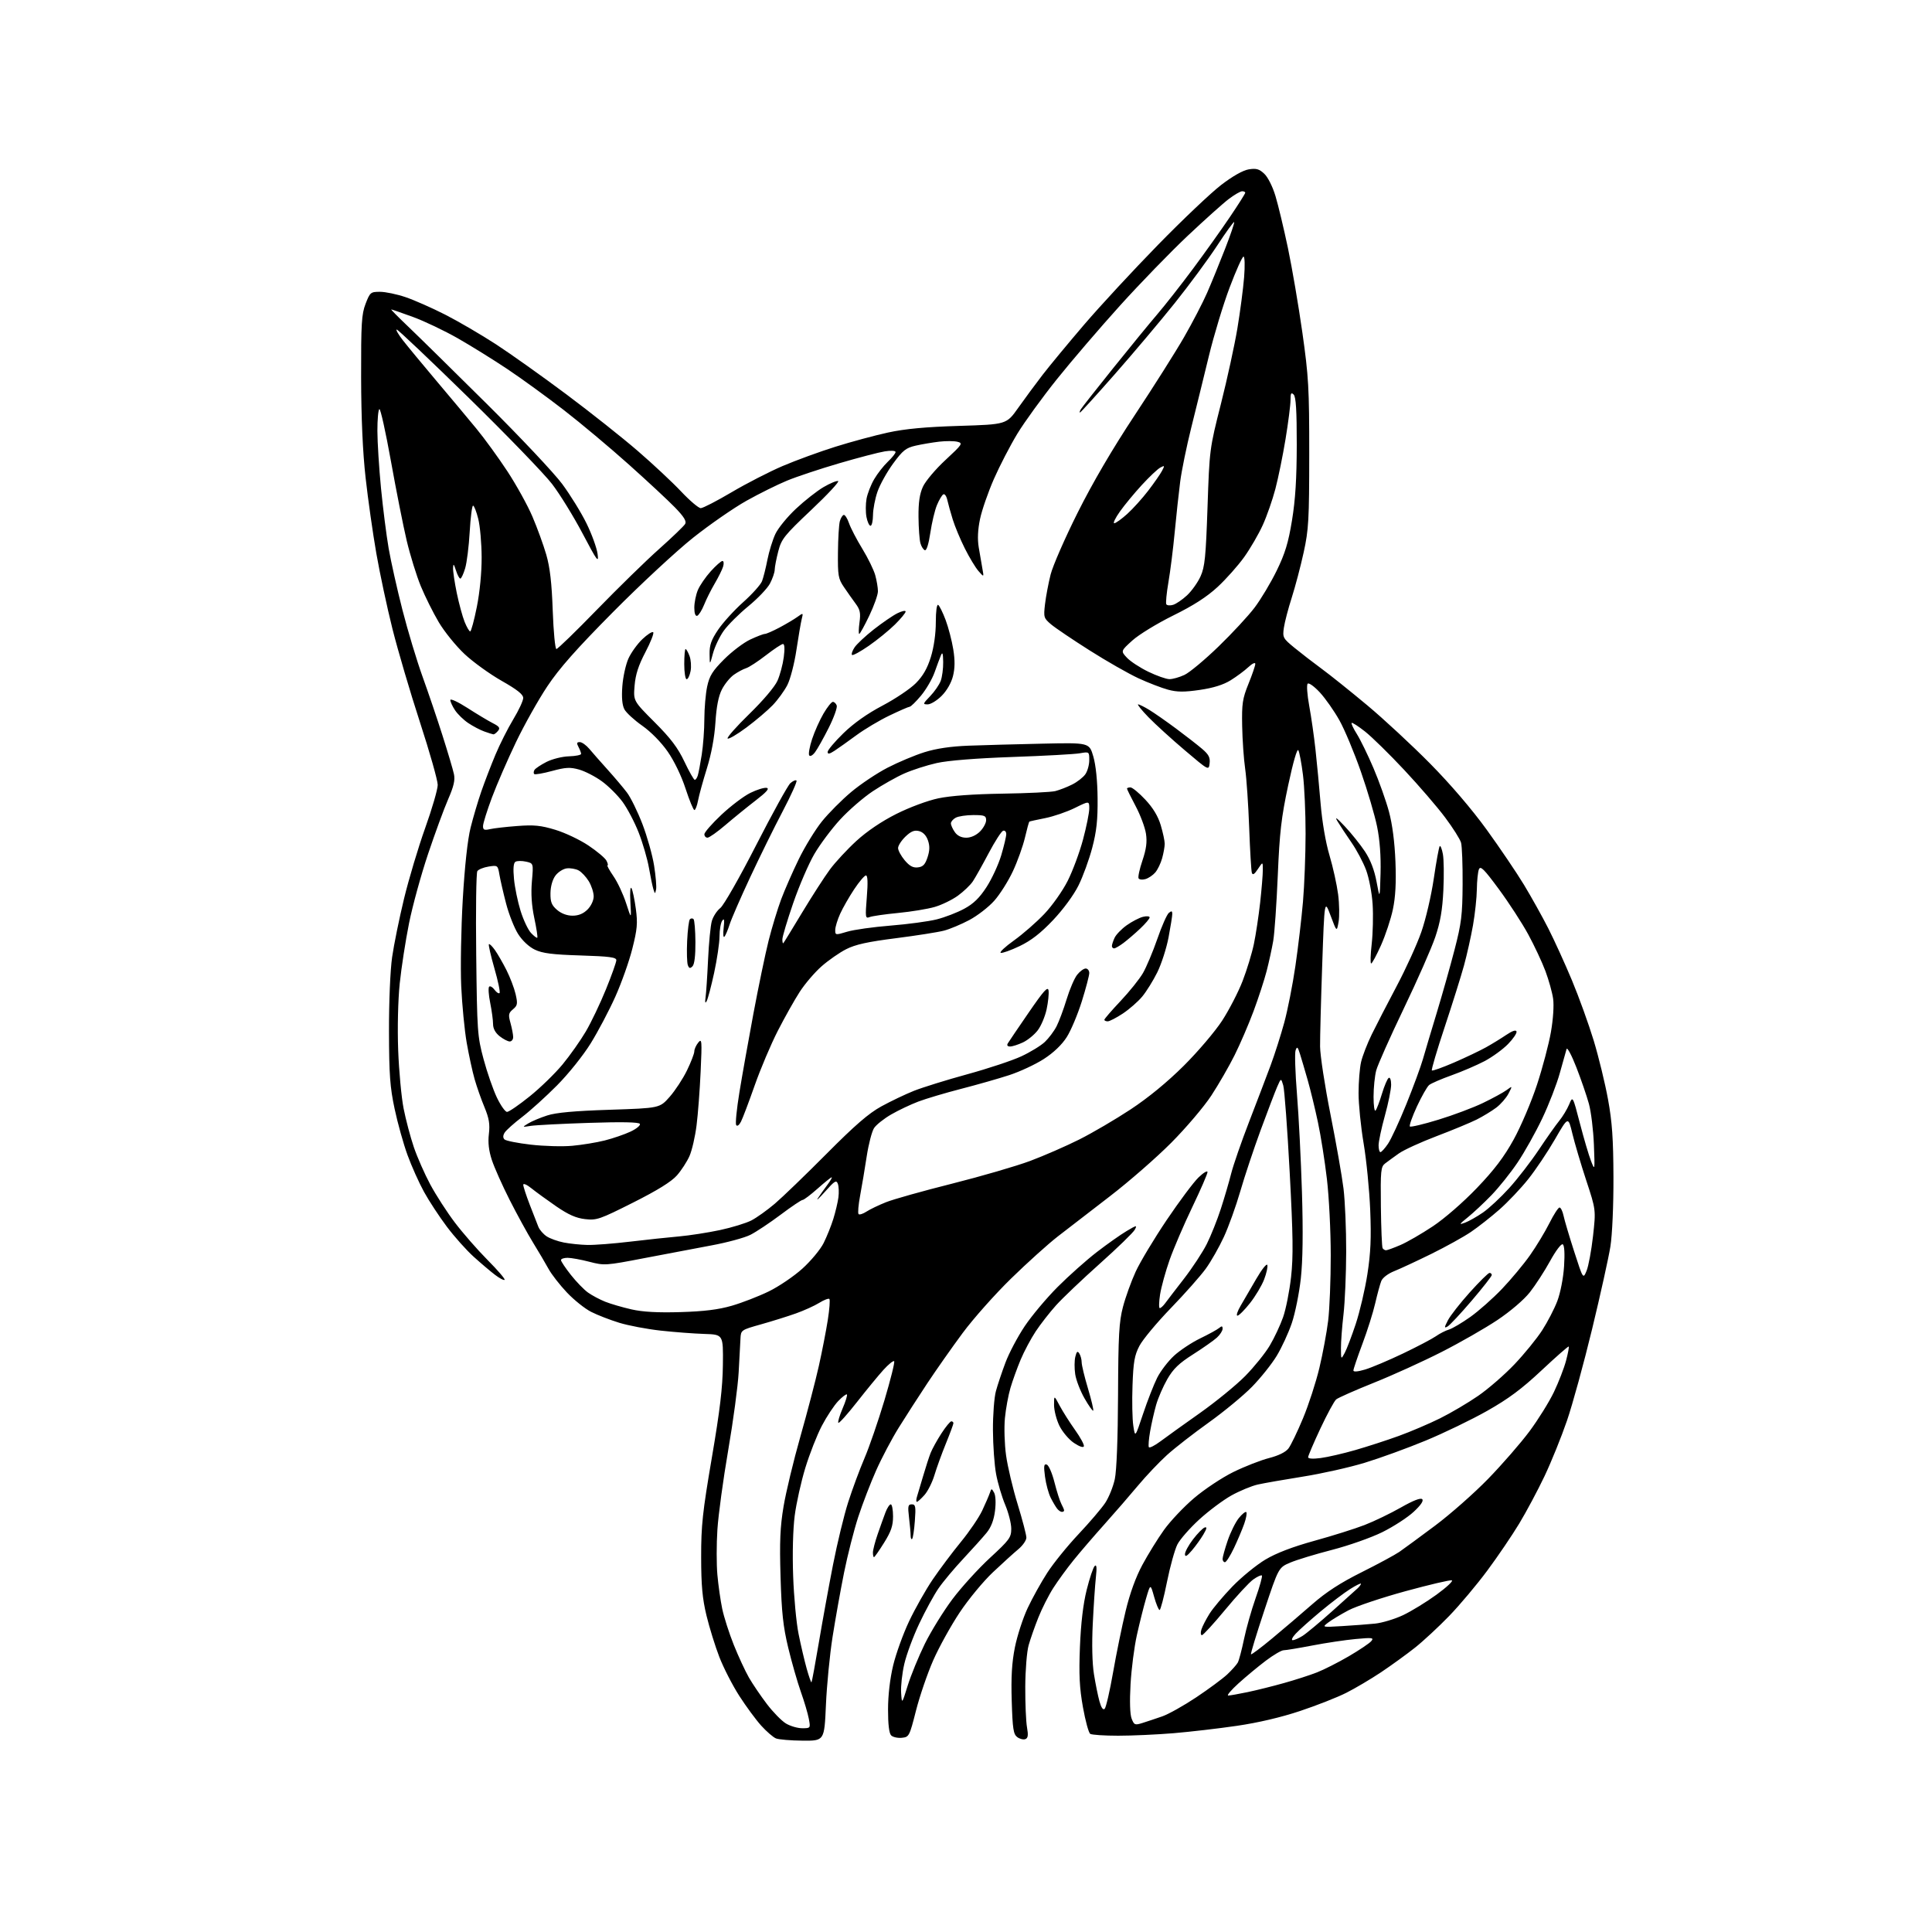 <?xml version="1.0" encoding="UTF-8" standalone="no"?>
<svg 
  version="1.1" 
  xmlns="http://www.w3.org/2000/svg" 
  xmlns:xlink="http://www.w3.org/1999/xlink" 
  xmlns:svg="http://www.w3.org/2000/svg"
  xmlns:rdf="http://www.w3.org/1999/02/22-rdf-syntax-ns#"
  xmlns:cc="http://creativecommons.org/ns#"
  xmlns:dc="http://purl.org/dc/elements/1.1/"
  viewBox="0 0 768 768"
  width="768"
  height="768"
>
<style>svg {background-color: white; }</style>"
<path stroke="none" fill="black" fill-rule="evenodd" d="M319.10,691.94C314.37,691.90 309.59,691.50 308.47,691.05C307.35,690.60 304.71,688.31 302.59,685.97C300.48,683.63 296.55,678.29 293.86,674.11C291.17,669.92 287.62,662.99 285.96,658.71C284.30,654.42 282.00,647.00 280.84,642.21C279.21,635.45 278.73,630.26 278.72,619.00C278.70,606.45 279.27,601.14 282.96,579.50C286.19,560.61 287.26,551.57 287.36,542.50C287.50,530.50 287.50,530.50 280.00,530.26C275.88,530.13 268.06,529.54 262.62,528.94C257.19,528.34 249.77,526.94 246.12,525.81C242.48,524.69 237.47,522.75 235.00,521.49C232.52,520.24 228.18,516.77 225.36,513.79C222.53,510.80 219.25,506.59 218.07,504.43C216.89,502.27 214.12,497.57 211.92,494.00C209.72,490.43 205.53,482.77 202.60,477.00C199.68,471.23 196.49,464.08 195.52,461.12C194.30,457.40 193.93,454.20 194.34,450.76C194.80,446.86 194.42,444.56 192.59,440.14C191.29,437.04 189.53,432.02 188.67,429.00C187.80,425.98 186.39,419.45 185.52,414.50C184.66,409.55 183.68,399.43 183.34,392.00C183.01,384.57 183.29,369.05 183.96,357.50C184.74,344.22 185.88,333.74 187.07,329.00C188.10,324.88 190.03,318.35 191.37,314.50C192.71,310.65 195.22,304.12 196.95,300.00C198.67,295.88 201.86,289.55 204.04,285.94C206.22,282.33 208.00,278.51 207.99,277.44C207.99,276.05 205.55,274.12 199.41,270.64C194.69,267.96 188.05,263.17 184.66,259.99C181.27,256.81 176.67,251.13 174.43,247.36C172.19,243.59 168.97,237.12 167.27,233.00C165.58,228.88 163.07,220.78 161.69,215.00C160.32,209.22 157.49,194.97 155.40,183.31C153.31,171.66 151.24,162.35 150.80,162.62C150.36,162.89 150.01,166.80 150.02,171.31C150.03,175.81 150.68,186.03 151.45,194.02C152.23,202.01 153.60,212.81 154.50,218.02C155.41,223.23 157.87,234.25 159.99,242.50C162.10,250.75 165.70,262.68 167.98,269.00C170.26,275.32 173.85,285.90 175.94,292.50C178.04,299.10 180.07,305.93 180.44,307.68C180.96,310.09 180.40,312.54 178.16,317.68C176.52,321.43 172.92,331.25 170.15,339.50C167.38,347.75 163.98,360.12 162.60,367.00C161.22,373.88 159.55,384.64 158.90,390.92C158.21,397.60 157.96,408.60 158.28,417.42C158.59,425.71 159.56,436.15 160.43,440.61C161.31,445.07 163.14,451.99 164.50,456.00C165.86,460.00 168.81,466.70 171.06,470.89C173.31,475.07 177.70,481.88 180.83,486.00C183.95,490.12 189.79,496.81 193.81,500.86C197.83,504.90 200.88,508.45 200.59,508.75C200.29,509.04 198.58,508.15 196.78,506.77C194.97,505.40 191.16,502.16 188.31,499.59C185.45,497.02 180.65,491.64 177.64,487.64C174.63,483.64 170.54,477.41 168.56,473.80C166.57,470.19 163.62,463.61 162.00,459.17C160.38,454.73 158.07,446.47 156.87,440.80C155.03,432.18 154.67,427.16 154.63,410.00C154.60,398.28 155.13,385.65 155.87,380.50C156.58,375.55 158.71,365.08 160.61,357.24C162.51,349.40 166.30,336.74 169.03,329.11C171.76,321.48 174.00,313.78 174.00,312.00C174.00,310.22 170.83,299.03 166.95,287.13C163.07,275.23 158.15,258.52 156.01,250.00C153.87,241.47 150.99,227.97 149.60,220.00C148.21,212.03 146.29,198.53 145.34,190.00C144.19,179.70 143.59,166.29 143.55,150.00C143.51,128.56 143.73,124.91 145.33,120.75C147.09,116.20 147.33,116.00 151.08,116.00C153.23,116.00 157.81,116.96 161.25,118.13C164.69,119.30 171.78,122.43 177.00,125.09C182.22,127.75 191.30,133.06 197.17,136.87C203.03,140.69 215.63,149.65 225.17,156.78C234.70,163.90 247.45,174.01 253.50,179.24C259.55,184.46 267.31,191.72 270.75,195.37C274.19,199.02 277.70,202.00 278.56,202.00C279.42,202.00 284.93,199.15 290.81,195.68C296.69,192.20 305.83,187.51 311.11,185.25C316.40,182.99 325.85,179.54 332.11,177.58C338.38,175.61 347.77,173.08 353.00,171.94C359.78,170.47 367.89,169.71 381.30,169.30C400.10,168.72 400.10,168.72 404.77,162.11C407.35,158.47 411.70,152.57 414.45,149.00C417.20,145.43 424.64,136.44 430.97,129.04C437.31,121.64 450.52,107.37 460.32,97.34C470.12,87.31 481.43,76.58 485.45,73.51C490.01,70.01 494.12,67.69 496.41,67.32C499.38,66.84 500.55,67.17 502.57,69.07C504.00,70.41 505.91,74.20 507.03,77.96C508.12,81.56 510.34,90.86 511.98,98.63C513.61,106.41 516.19,121.48 517.70,132.13C520.19,149.70 520.45,154.20 520.44,180.50C520.43,206.59 520.21,210.51 518.24,219.53C517.04,225.04 514.90,233.14 513.50,237.53C512.09,241.91 510.68,247.32 510.36,249.54C509.81,253.41 509.99,253.75 514.56,257.50C517.19,259.65 522.07,263.42 525.42,265.88C528.76,268.33 536.90,274.85 543.50,280.36C550.10,285.87 561.35,296.31 568.50,303.55C576.57,311.72 585.10,321.69 591.00,329.84C596.23,337.06 602.89,346.91 605.81,351.73C608.73,356.56 613.08,364.35 615.47,369.05C617.86,373.75 622.10,383.05 624.88,389.71C627.66,396.37 631.55,407.15 633.53,413.66C635.50,420.17 638.06,430.68 639.21,437.00C640.86,446.01 641.32,452.72 641.37,468.00C641.41,479.23 640.89,490.89 640.16,495.50C639.46,499.90 636.20,514.63 632.91,528.23C629.62,541.84 625.12,558.26 622.90,564.73C620.68,571.21 616.66,581.13 613.97,586.80C611.28,592.46 606.75,600.94 603.91,605.65C601.07,610.35 595.36,618.77 591.21,624.35C587.07,629.93 580.27,638.03 576.09,642.35C571.92,646.66 565.80,652.34 562.50,654.96C559.20,657.58 553.12,661.98 549.00,664.74C544.88,667.49 538.63,671.18 535.13,672.94C531.63,674.71 523.42,677.94 516.88,680.12C509.33,682.65 500.14,684.81 491.70,686.04C484.40,687.11 473.04,688.43 466.46,688.98C459.88,689.52 450.00,689.97 444.50,689.97C439.00,689.97 434.00,689.64 433.38,689.23C432.76,688.83 431.46,684.07 430.49,678.66C429.11,670.96 428.85,665.73 429.29,654.66C429.67,645.28 430.57,637.63 431.97,632.01C433.13,627.34 434.57,623.06 435.16,622.51C435.92,621.79 436.06,623.10 435.63,627.00C435.30,630.02 434.74,638.35 434.39,645.50C433.99,653.51 434.17,661.19 434.86,665.50C435.48,669.35 436.47,674.24 437.07,676.37C437.77,678.87 438.50,679.90 439.13,679.27C439.66,678.74 441.17,672.21 442.47,664.77C443.77,657.33 446.02,646.36 447.46,640.40C449.15,633.37 451.50,626.89 454.13,622.02C456.36,617.89 460.20,611.67 462.67,608.22C465.13,604.76 470.52,599.05 474.64,595.54C478.78,592.01 485.80,587.35 490.32,585.13C494.82,582.93 501.19,580.44 504.47,579.60C508.25,578.63 511.07,577.24 512.18,575.79C513.14,574.53 515.75,569.13 517.97,563.79C520.20,558.45 523.12,549.45 524.47,543.79C525.82,538.13 527.39,529.69 527.96,525.03C528.53,520.37 529.00,508.67 528.99,499.03C528.99,489.39 528.30,475.70 527.46,468.61C526.63,461.52 525.03,451.39 523.90,446.11C522.78,440.82 520.96,433.35 519.87,429.50C518.77,425.65 517.39,420.94 516.79,419.04C515.86,416.08 515.60,415.86 515.01,417.54C514.63,418.62 514.88,426.48 515.57,435.00C516.27,443.52 517.15,461.07 517.55,474.00C518.03,489.83 517.88,500.98 517.10,508.18C516.46,514.05 514.84,522.06 513.51,525.97C512.18,529.89 509.47,535.75 507.50,538.99C505.53,542.24 501.13,547.75 497.71,551.25C494.29,554.75 486.55,561.14 480.50,565.47C474.45,569.79 466.97,575.61 463.88,578.41C460.79,581.21 455.63,586.65 452.41,590.50C449.20,594.35 443.15,601.33 438.97,606.00C434.78,610.67 429.27,617.09 426.71,620.26C424.15,623.42 420.54,628.38 418.69,631.27C416.84,634.16 414.17,639.45 412.75,643.02C411.33,646.58 409.60,651.52 408.90,654.00C408.19,656.48 407.59,663.90 407.56,670.50C407.53,677.10 407.84,684.37 408.25,686.64C408.81,689.79 408.65,690.92 407.59,691.33C406.82,691.62 405.38,691.27 404.39,690.54C402.85,689.41 402.52,687.31 402.18,676.23C401.88,666.75 402.22,660.97 403.43,654.87C404.35,650.27 406.63,643.24 408.50,639.25C410.37,635.27 413.89,628.93 416.33,625.16C418.77,621.39 424.36,614.49 428.76,609.82C433.16,605.15 437.93,599.56 439.36,597.39C440.79,595.23 442.50,590.99 443.15,587.98C443.88,584.58 444.37,571.85 444.44,554.50C444.54,530.77 444.84,525.43 446.40,519.50C447.41,515.65 449.68,509.35 451.45,505.50C453.22,501.65 458.76,492.43 463.76,485.00C468.77,477.57 474.46,469.95 476.43,468.05C478.39,466.16 480.00,465.20 480.00,465.92C480.00,466.65 477.27,472.92 473.94,479.87C470.61,486.81 466.56,496.24 464.94,500.82C463.33,505.40 461.62,511.59 461.15,514.57C460.69,517.56 460.63,520.00 461.03,520.00C461.43,520.00 462.37,519.15 463.13,518.12C463.88,517.08 467.25,512.69 470.62,508.35C473.98,504.01 478.08,497.77 479.73,494.48C481.37,491.19 483.89,484.90 485.31,480.50C486.74,476.10 488.59,469.77 489.43,466.43C490.28,463.09 493.47,453.86 496.54,445.93C499.61,437.99 503.45,427.90 505.09,423.50C506.72,419.10 509.16,411.45 510.51,406.50C511.86,401.55 513.86,391.43 514.94,384.00C516.03,376.57 517.38,365.10 517.95,358.50C518.52,351.90 518.98,339.74 518.99,331.47C519.00,323.21 518.53,312.66 517.95,308.04C517.37,303.41 516.54,299.00 516.11,298.24C515.64,297.40 514.05,302.91 512.07,312.17C509.34,324.99 508.66,330.85 507.94,348.00C507.46,359.27 506.65,370.98 506.13,374.00C505.61,377.02 504.43,382.43 503.51,386.00C502.58,389.57 500.24,396.77 498.29,402.00C496.34,407.23 492.95,415.10 490.75,419.50C488.56,423.90 484.40,431.10 481.52,435.50C478.64,439.90 471.47,448.35 465.58,454.27C459.69,460.19 448.71,469.77 441.18,475.55C433.66,481.33 424.35,488.51 420.50,491.50C416.65,494.49 408.30,502.01 401.94,508.22C395.58,514.42 386.90,524.18 382.66,529.91C378.42,535.63 372.10,544.63 368.60,549.91C365.11,555.18 360.01,563.10 357.27,567.50C354.53,571.90 350.49,579.55 348.29,584.50C346.08,589.45 342.88,597.77 341.17,603.00C339.46,608.23 336.92,618.20 335.52,625.17C334.12,632.14 332.07,643.62 330.96,650.67C329.85,657.73 328.66,669.91 328.32,677.75C327.69,692.00 327.69,692.00 319.10,691.94zM358.47,690.80C356.83,690.96 354.93,690.53 354.25,689.85C353.43,689.03 353.00,685.45 353.01,679.55C353.01,673.93 353.78,667.29 355.04,662.04C356.16,657.39 359.01,649.48 361.39,644.46C363.77,639.44 367.98,631.99 370.74,627.91C373.51,623.84 378.54,617.12 381.92,613.00C385.31,608.88 389.13,603.25 390.43,600.50C391.72,597.75 393.09,594.60 393.46,593.50C394.11,591.58 394.18,591.58 395.17,593.35C395.78,594.44 395.93,597.40 395.53,600.61C395.07,604.25 393.99,607.08 392.22,609.26C390.77,611.04 386.60,615.68 382.96,619.58C379.31,623.47 374.86,628.79 373.07,631.40C371.27,634.01 367.84,640.29 365.44,645.37C363.03,650.44 360.35,657.66 359.48,661.42C358.61,665.17 358.04,670.32 358.21,672.87C358.51,677.50 358.51,677.50 360.84,670.00C362.13,665.88 365.19,658.41 367.65,653.41C370.12,648.41 375.05,640.44 378.61,635.69C382.18,630.94 388.90,623.55 393.54,619.27C401.26,612.16 401.98,611.18 401.99,607.72C402.00,605.64 400.91,601.36 399.59,598.21C398.26,595.05 396.63,589.55 395.97,585.99C395.30,582.42 394.74,574.55 394.71,568.50C394.68,562.45 395.21,555.48 395.89,553.00C396.56,550.52 398.27,545.41 399.69,541.64C401.10,537.87 404.54,531.37 407.32,527.21C410.11,523.04 416.01,516.01 420.44,511.57C424.87,507.13 431.88,500.90 436.00,497.72C440.12,494.54 445.46,490.78 447.85,489.36C451.85,486.98 452.11,486.93 451.09,488.83C450.49,489.96 444.23,496.04 437.19,502.33C430.14,508.63 422.31,516.08 419.79,518.89C417.26,521.70 413.63,526.36 411.71,529.25C409.80,532.14 407.10,537.20 405.72,540.50C404.34,543.80 402.51,548.85 401.67,551.72C400.82,554.59 399.83,559.99 399.47,563.72C399.11,567.45 399.31,574.12 399.93,578.54C400.54,582.96 402.60,591.68 404.52,597.92C406.43,604.16 408.00,610.14 408.00,611.22C408.00,612.30 406.56,614.38 404.80,615.84C403.04,617.30 398.49,621.42 394.70,625.00C390.90,628.58 384.95,635.77 381.48,641.00C378.00,646.23 373.27,654.77 370.97,660.00C368.67,665.23 365.59,674.23 364.12,680.00C361.52,690.23 361.37,690.51 358.47,690.80zM318.86,687.00C322.20,687.00 322.22,686.98 321.52,683.25C321.14,681.19 319.71,676.35 318.34,672.50C316.98,668.65 314.72,660.77 313.33,655.00C311.31,646.58 310.70,640.99 310.28,626.82C309.86,612.83 310.11,606.99 311.48,598.82C312.43,593.14 315.44,580.62 318.18,571.00C320.92,561.38 324.21,548.77 325.50,543.00C326.79,537.23 328.39,529.00 329.06,524.72C329.73,520.45 330.02,516.68 329.69,516.36C329.37,516.04 327.55,516.73 325.65,517.91C323.76,519.08 319.57,520.98 316.35,522.12C313.13,523.27 306.91,525.21 302.51,526.45C294.61,528.67 294.52,528.73 294.35,532.10C294.25,533.97 293.92,540.00 293.63,545.50C293.33,551.00 291.46,564.95 289.47,576.50C287.48,588.05 285.55,602.23 285.18,608.00C284.80,613.77 284.80,621.88 285.17,626.00C285.54,630.12 286.40,636.20 287.09,639.50C287.78,642.80 289.85,649.26 291.69,653.86C293.53,658.45 296.24,664.30 297.71,666.86C299.18,669.41 302.38,674.13 304.82,677.34C307.26,680.56 310.67,684.04 312.38,685.09C314.10,686.14 317.01,686.99 318.86,687.00zM454.21,684.89C456.02,684.32 459.52,683.15 462.00,682.29C464.48,681.43 470.55,678.03 475.50,674.73C480.45,671.43 486.00,667.33 487.83,665.62C489.66,663.90 491.56,661.77 492.05,660.88C492.53,659.99 493.64,655.79 494.52,651.55C495.40,647.30 497.47,640.00 499.12,635.31C500.78,630.63 501.90,626.57 501.62,626.29C501.34,626.01 499.79,626.72 498.18,627.87C496.57,629.02 491.52,634.47 486.97,639.98C482.41,645.49 478.28,650.00 477.78,650.00C477.28,650.00 477.19,648.99 477.58,647.75C477.97,646.51 479.42,643.70 480.79,641.50C482.16,639.30 486.26,634.43 489.89,630.67C493.53,626.91 499.43,622.10 503.00,619.96C507.36,617.36 513.79,614.90 522.50,612.49C529.65,610.52 538.62,607.70 542.43,606.22C546.24,604.74 552.74,601.61 556.87,599.26C561.75,596.48 564.72,595.32 565.35,595.95C565.99,596.59 564.78,598.36 561.91,601.01C559.49,603.25 553.90,606.87 549.50,609.05C545.10,611.23 536.10,614.40 529.50,616.10C522.90,617.80 515.42,620.08 512.88,621.16C508.25,623.14 508.25,623.14 502.58,640.19C499.46,649.57 497.08,657.41 497.28,657.62C497.49,657.82 501.31,654.95 505.77,651.24C510.24,647.53 517.38,641.44 521.65,637.70C527.16,632.88 532.84,629.19 541.22,625.01C547.72,621.76 554.49,618.11 556.27,616.89C558.05,615.66 564.45,610.96 570.50,606.44C576.55,601.91 586.03,593.55 591.57,587.85C597.11,582.15 604.49,573.67 607.97,569.00C611.45,564.32 615.83,557.28 617.71,553.35C619.59,549.41 621.76,543.81 622.53,540.89C623.30,537.98 623.78,535.44 623.59,535.26C623.41,535.08 618.57,539.33 612.83,544.71C604.93,552.12 599.66,556.04 591.17,560.84C585.00,564.33 574.00,569.65 566.72,572.66C559.45,575.67 548.53,579.64 542.47,581.48C536.40,583.33 525.37,585.80 517.97,586.97C510.56,588.15 502.48,589.57 500.00,590.12C497.52,590.68 492.79,592.64 489.48,594.48C486.18,596.33 480.42,600.63 476.69,604.05C472.96,607.47 469.06,611.92 468.03,613.94C467.00,615.97 465.14,622.66 463.90,628.81C462.67,634.96 461.34,640.00 460.96,640.00C460.57,640.00 459.59,637.64 458.78,634.75C457.31,629.50 457.31,629.50 455.56,635.47C454.60,638.75 452.97,645.27 451.93,649.97C450.88,654.66 449.75,663.45 449.41,669.50C449.02,676.44 449.18,681.50 449.85,683.21C450.85,685.74 451.14,685.85 454.21,684.89zM488.24,674.00C488.93,674.00 492.43,673.38 496.00,672.63C499.58,671.88 506.10,670.25 510.50,669.01C514.90,667.78 520.75,665.89 523.50,664.81C526.25,663.74 531.95,660.85 536.17,658.39C540.38,655.92 544.40,653.22 545.10,652.38C546.24,651.01 545.55,650.92 538.94,651.53C534.85,651.91 527.08,653.07 521.68,654.11C516.27,655.15 511.14,656.00 510.27,656.00C509.40,656.00 506.21,657.87 503.19,660.15C500.17,662.43 495.29,666.48 492.34,669.15C489.39,671.82 487.55,674.00 488.24,674.00zM322.58,668.75C322.75,668.58 324.06,661.48 325.50,652.97C326.93,644.46 329.47,630.52 331.14,622.00C332.81,613.48 335.51,602.30 337.16,597.17C338.80,592.03 341.72,584.16 343.64,579.67C345.57,575.17 349.14,564.79 351.59,556.60C354.03,548.40 355.77,541.43 355.44,541.11C355.11,540.78 353.19,542.33 351.17,544.56C349.15,546.79 344.42,552.55 340.64,557.37C336.87,562.18 333.55,565.88 333.26,565.59C332.97,565.30 333.72,562.75 334.93,559.93C336.15,557.11 336.92,554.59 336.66,554.32C336.39,554.06 334.83,555.24 333.19,556.96C331.55,558.68 328.62,563.10 326.69,566.79C324.76,570.48 321.81,578.00 320.13,583.50C318.45,589.00 316.55,597.55 315.91,602.49C315.22,607.87 314.96,617.53 315.29,626.49C315.58,634.75 316.55,645.10 317.44,649.50C318.32,653.90 319.78,660.10 320.66,663.28C321.55,666.45 322.42,668.92 322.58,668.75zM513.86,652.00C514.53,652.00 516.29,651.23 517.79,650.29C519.28,649.35 524.55,644.96 529.49,640.54C534.44,636.12 539.05,631.97 539.74,631.32C540.43,630.67 541.00,629.88 541.00,629.56C541.00,629.24 539.09,630.17 536.75,631.64C534.41,633.10 529.12,637.11 525.00,640.54C520.88,643.98 516.41,647.96 515.08,649.40C513.74,650.83 513.20,652.00 513.86,652.00zM533.50,646.40C537.90,646.14 543.80,645.69 546.61,645.41C549.42,645.12 554.43,643.61 557.74,642.05C561.05,640.48 567.03,636.82 571.04,633.90C575.04,630.99 577.78,628.43 577.13,628.21C576.47,627.99 568.19,629.93 558.72,632.52C549.25,635.11 539.02,638.54 536.00,640.14C532.98,641.75 529.38,643.92 528.00,644.97C525.50,646.88 525.50,646.88 533.50,646.40zM486.93,621.00C486.42,621.00 486.00,620.41 486.00,619.69C486.00,618.98 486.90,615.71 488.01,612.44C489.12,609.17 491.10,605.15 492.42,603.50C493.74,601.85 495.09,600.77 495.42,601.09C495.75,601.42 495.38,603.50 494.60,605.72C493.82,607.94 491.98,612.28 490.52,615.37C489.05,618.47 487.44,621.00 486.93,621.00zM347.42,619.00C347.19,619.00 347.00,618.17 347.00,617.16C347.00,616.14 347.84,612.88 348.87,609.91C349.90,606.93 351.30,603.04 351.97,601.25C352.64,599.46 353.60,598.00 354.10,598.00C354.59,598.00 355.00,600.15 355.00,602.78C355.00,606.53 354.23,608.79 351.42,613.28C349.46,616.43 347.66,619.00 347.42,619.00zM473.79,616.33C471.83,618.63 471.07,619.04 471.04,617.83C471.02,616.91 472.46,614.24 474.25,611.91C476.04,609.57 478.12,607.45 478.88,607.20C479.89,606.87 479.75,607.62 478.38,609.95C477.35,611.71 475.28,614.58 473.79,616.33zM362.59,611.74C362.27,612.07 362.00,611.47 361.99,610.42C361.99,609.36 361.70,606.14 361.35,603.25C360.81,598.71 360.95,598.00 362.44,598.00C363.94,598.00 364.10,598.84 363.67,604.57C363.41,608.19 362.92,611.41 362.59,611.74zM422.12,601.00C421.64,601.00 420.80,600.44 420.25,599.75C419.70,599.06 418.54,597.11 417.68,595.41C416.82,593.70 415.79,589.93 415.41,587.02C414.84,582.73 414.97,581.82 416.10,582.19C416.87,582.44 418.25,585.60 419.16,589.22C420.08,592.84 421.31,596.72 421.91,597.84C422.51,598.95 423.00,600.12 423.00,600.43C423.00,600.75 422.61,601.00 422.12,601.00zM364.48,597.00C364.14,597.00 364.17,596.05 364.53,594.90C364.90,593.74 366.01,590.03 366.99,586.65C367.98,583.27 369.30,579.18 369.93,577.58C370.57,575.97 372.49,572.48 374.21,569.83C375.93,567.17 377.71,565.00 378.17,565.00C378.63,565.00 379.00,565.34 379.00,565.75C378.99,566.16 377.64,569.82 375.99,573.87C374.34,577.93 372.30,583.55 371.46,586.37C370.62,589.19 368.85,592.74 367.52,594.25C366.18,595.76 364.82,597.00 364.48,597.00zM525.01,579.59C527.77,579.23 533.96,577.80 538.76,576.42C543.57,575.03 551.33,572.52 556.00,570.82C560.67,569.13 568.05,565.98 572.38,563.84C576.72,561.69 583.57,557.65 587.61,554.86C591.65,552.07 598.15,546.42 602.05,542.31C605.95,538.20 610.90,532.13 613.04,528.81C615.18,525.50 617.90,520.25 619.07,517.15C620.29,513.92 621.44,508.02 621.74,503.39C622.07,498.29 621.88,495.04 621.22,494.64C620.63,494.27 618.44,497.17 616.17,501.31C613.96,505.33 610.34,510.91 608.13,513.71C605.79,516.68 600.42,521.27 595.25,524.73C590.37,527.99 580.38,533.71 573.06,537.43C565.73,541.16 553.63,546.66 546.16,549.65C538.69,552.65 531.94,555.63 531.16,556.28C530.39,556.92 527.56,562.14 524.87,567.87C522.19,573.59 520.00,578.72 520.00,579.27C520.00,579.88 521.93,580.00 525.01,579.59zM430.86,574.93C430.64,575.58 429.02,575.02 426.85,573.55C424.85,572.19 422.27,569.11 421.11,566.72C419.95,564.33 419.00,560.62 419.00,558.47C419.00,554.58 419.00,554.58 421.25,558.81C422.49,561.13 425.24,565.47 427.36,568.44C429.48,571.41 431.06,574.33 430.86,574.93zM461.33,572.93C463.62,571.21 470.68,566.15 477.00,561.69C483.32,557.22 491.43,550.60 495.00,546.98C498.57,543.35 502.97,537.90 504.76,534.87C506.56,531.84 508.94,526.77 510.05,523.60C511.17,520.43 512.59,513.24 513.22,507.64C514.13,499.46 514.02,491.22 512.67,465.97C511.75,448.66 510.60,433.15 510.12,431.50C509.24,428.50 509.24,428.50 507.71,432.00C506.87,433.93 503.92,441.65 501.15,449.18C498.39,456.70 494.73,467.67 493.03,473.57C491.32,479.46 488.39,487.63 486.50,491.71C484.61,495.80 481.38,501.48 479.32,504.32C477.26,507.17 471.01,514.23 465.43,520.00C459.85,525.77 454.23,532.52 452.94,535.00C450.98,538.75 450.52,541.39 450.19,550.78C449.96,556.99 450.11,564.19 450.51,566.78C451.23,571.50 451.23,571.50 454.40,562.00C456.15,556.77 458.67,550.33 460.00,547.68C461.33,545.03 464.34,541.10 466.68,538.94C469.02,536.78 473.70,533.68 477.08,532.04C480.45,530.41 483.84,528.55 484.61,527.91C485.69,527.01 486.00,527.08 486.00,528.20C486.00,529.00 484.99,530.58 483.75,531.71C482.51,532.85 478.25,535.83 474.29,538.36C468.68,541.92 466.40,544.11 464.03,548.22C462.36,551.12 460.35,555.75 459.57,558.50C458.79,561.25 457.72,565.98 457.19,569.00C456.66,572.02 456.43,574.85 456.69,575.28C456.94,575.71 459.03,574.65 461.33,572.93zM434.57,560.76C434.34,561.00 432.77,558.78 431.10,555.85C429.42,552.91 427.76,548.60 427.41,546.27C427.06,543.93 427.08,540.81 427.46,539.31C427.99,537.19 428.34,536.92 429.05,538.05C429.56,538.85 429.98,540.43 429.98,541.57C429.99,542.71 431.12,547.40 432.50,551.99C433.87,556.58 434.80,560.53 434.57,560.76zM542.67,544.40C545.23,543.63 551.99,540.77 557.69,538.05C563.39,535.32 569.28,532.23 570.78,531.18C572.28,530.12 574.62,528.92 576.00,528.51C577.38,528.09 581.20,525.83 584.50,523.49C587.80,521.14 593.45,516.14 597.06,512.36C600.66,508.59 605.67,502.57 608.19,499.00C610.71,495.43 614.17,489.69 615.90,486.25C617.62,482.81 619.44,480.00 619.93,480.00C620.43,480.00 621.15,481.46 621.53,483.25C621.90,485.04 623.81,491.45 625.76,497.50C629.31,508.50 629.31,508.50 630.69,505.16C631.45,503.33 632.60,497.12 633.25,491.38C634.41,480.93 634.41,480.93 630.55,469.22C628.43,462.77 625.95,454.41 625.04,450.63C623.39,443.75 623.39,443.75 618.11,452.90C615.21,457.93 610.42,465.07 607.46,468.77C604.51,472.47 599.35,477.91 596.00,480.85C592.66,483.79 587.57,487.78 584.71,489.72C581.84,491.67 574.77,495.58 569.00,498.43C563.23,501.27 556.58,504.36 554.23,505.30C551.74,506.29 549.58,507.94 549.07,509.25C548.58,510.49 547.50,514.46 546.67,518.07C545.85,521.68 543.56,528.94 541.58,534.21C539.61,539.47 538.00,544.23 538.00,544.79C538.00,545.42 539.77,545.27 542.67,544.40zM534.54,537.82C535.34,536.34 537.31,531.17 538.92,526.32C540.53,521.47 542.62,512.55 543.56,506.50C544.87,498.07 545.13,492.11 544.68,481.00C544.35,473.02 543.18,461.10 542.06,454.50C540.95,447.90 540.04,438.90 540.05,434.50C540.05,430.10 540.50,424.55 541.05,422.16C541.60,419.77 543.52,414.82 545.31,411.16C547.10,407.50 551.56,398.88 555.20,392.00C558.85,385.12 563.26,375.45 564.99,370.50C566.75,365.49 568.95,356.05 569.96,349.20C570.95,342.44 572.01,336.65 572.32,336.35C572.62,336.04 573.19,337.47 573.57,339.53C573.96,341.58 574.04,348.04 573.76,353.88C573.38,361.77 572.55,366.56 570.54,372.50C569.05,376.90 563.40,389.73 557.98,401.00C552.57,412.27 547.66,423.30 547.07,425.50C546.49,427.70 546.01,432.40 546.01,435.95C546.00,439.50 546.37,441.97 546.81,441.45C547.26,440.93 548.40,437.93 549.35,434.78C550.30,431.64 551.51,428.80 552.04,428.48C552.58,428.14 553.00,429.33 553.00,431.20C553.00,433.02 551.88,438.56 550.51,443.51C549.14,448.45 548.02,453.74 548.01,455.25C548.01,456.76 548.34,458.00 548.75,457.99C549.16,457.99 550.51,456.50 551.74,454.69C552.98,452.88 556.26,445.79 559.03,438.95C561.80,432.10 564.78,424.02 565.64,421.00C566.50,417.98 568.97,409.70 571.13,402.60C573.28,395.51 576.46,384.26 578.19,377.60C580.94,366.98 581.34,363.79 581.41,351.50C581.46,343.80 581.18,336.36 580.79,334.98C580.40,333.59 577.56,329.09 574.48,324.98C571.41,320.86 564.10,312.37 558.24,306.11C552.38,299.84 545.37,292.97 542.66,290.82C539.95,288.68 537.54,287.13 537.30,287.37C537.05,287.61 538.00,289.62 539.39,291.82C540.78,294.03 543.75,300.11 545.98,305.34C548.21,310.56 550.99,318.36 552.14,322.67C553.49,327.68 554.41,334.82 554.71,342.50C555.04,350.91 554.73,356.60 553.69,361.51C552.88,365.36 550.75,371.77 548.97,375.76C547.19,379.74 545.43,383.00 545.06,383.00C544.68,383.00 544.78,379.51 545.27,375.25C545.75,370.99 545.92,363.88 545.64,359.46C545.35,354.98 544.20,348.94 543.04,345.84C541.90,342.78 539.28,337.85 537.22,334.89C535.17,331.92 532.68,328.15 531.69,326.50C530.44,324.42 531.33,325.03 534.59,328.50C537.18,331.25 540.78,335.75 542.60,338.50C544.79,341.83 546.33,345.84 547.20,350.50C548.50,357.50 548.50,357.50 548.79,347.11C548.97,340.32 548.50,333.90 547.42,328.61C546.52,324.15 543.62,314.32 540.98,306.76C538.34,299.20 534.50,290.00 532.43,286.32C530.37,282.63 526.88,277.66 524.68,275.27C522.47,272.88 520.29,271.31 519.82,271.78C519.35,272.25 519.63,276.19 520.43,280.56C521.24,284.93 522.36,292.77 522.93,298.00C523.51,303.23 524.42,312.90 524.97,319.50C525.57,326.71 526.97,334.90 528.49,340.00C529.88,344.68 531.42,351.65 531.92,355.50C532.42,359.35 532.50,364.30 532.10,366.50C531.38,370.50 531.38,370.50 528.94,364.00C526.50,357.50 526.50,357.50 525.60,383.50C525.10,397.80 524.72,412.44 524.75,416.02C524.79,419.61 526.65,431.76 528.89,443.02C531.13,454.29 533.46,467.55 534.07,472.50C534.67,477.45 535.15,488.70 535.13,497.50C535.11,506.30 534.63,517.55 534.06,522.50C533.48,527.45 533.03,533.52 533.05,536.00C533.08,540.50 533.08,540.50 534.54,537.82zM575.43,527.30C574.05,528.07 574.07,527.76 575.57,524.84C576.51,523.00 580.42,518.01 584.25,513.75C588.08,509.49 591.61,506.00 592.11,506.00C592.60,506.00 593.00,506.38 593.00,506.85C593.00,507.31 589.40,511.91 585.01,517.05C580.61,522.20 576.30,526.81 575.43,527.30zM491.90,523.00C491.32,523.00 491.90,521.22 493.18,519.04C494.45,516.86 497.27,512.04 499.42,508.32C501.58,504.59 503.54,502.13 503.78,502.85C504.02,503.56 503.45,506.15 502.51,508.60C501.58,511.05 499.04,515.29 496.88,518.03C494.72,520.76 492.48,523.00 491.90,523.00zM270.50,521.58C279.89,521.30 285.56,520.60 290.91,519.05C294.98,517.87 301.59,515.31 305.59,513.36C309.60,511.41 315.62,507.32 318.98,504.28C322.34,501.24 326.14,496.67 327.41,494.12C328.68,491.58 330.42,487.25 331.27,484.50C332.12,481.75 333.03,477.93 333.28,476.00C333.54,474.07 333.44,471.65 333.07,470.62C332.47,468.98 331.81,469.38 328.04,473.62C325.65,476.30 324.33,477.53 325.10,476.35C325.87,475.17 327.54,472.81 328.82,471.10C330.09,469.40 330.90,468.00 330.60,468.00C330.31,468.00 327.79,470.02 325.00,472.50C322.21,474.98 319.53,477.00 319.03,477.00C318.53,477.00 314.61,479.64 310.31,482.87C306.02,486.09 300.61,489.69 298.30,490.86C296.00,492.03 289.02,493.92 282.80,495.07C276.59,496.22 264.50,498.51 255.95,500.16C240.79,503.08 240.24,503.12 234.30,501.58C230.95,500.71 227.04,500.00 225.61,500.00C224.17,500.00 223.00,500.41 223.00,500.91C223.00,501.41 224.77,504.06 226.93,506.79C229.09,509.53 232.16,512.69 233.74,513.81C235.32,514.94 238.40,516.58 240.57,517.45C242.75,518.32 247.45,519.69 251.02,520.50C255.54,521.52 261.43,521.85 270.50,521.58zM550.98,497.00C551.45,497.00 554.00,496.07 556.66,494.93C559.31,493.80 565.12,490.44 569.57,487.48C574.24,484.37 581.64,477.94 587.08,472.26C594.01,465.03 597.88,459.92 601.72,452.96C604.59,447.75 608.75,437.97 610.97,431.22C613.19,424.47 615.69,415.02 616.52,410.22C617.41,405.14 617.77,399.62 617.39,397.00C617.04,394.52 615.66,389.59 614.34,386.04C613.01,382.48 609.92,375.90 607.48,371.40C605.03,366.91 599.79,358.84 595.83,353.47C589.86,345.38 588.50,344.03 587.88,345.60C587.48,346.65 587.11,350.20 587.07,353.50C587.03,356.80 586.34,363.24 585.54,367.80C584.73,372.37 583.12,379.57 581.96,383.80C580.80,388.04 577.34,399.05 574.28,408.27C571.21,417.50 568.92,425.26 569.19,425.52C569.45,425.78 573.42,424.36 578.02,422.37C582.61,420.38 588.32,417.66 590.70,416.33C593.08,415.01 596.70,412.78 598.75,411.40C601.12,409.79 602.60,409.29 602.84,410.03C603.05,410.66 601.54,412.91 599.47,415.03C597.41,417.14 593.20,420.20 590.11,421.83C587.02,423.45 581.14,425.98 577.03,427.45C572.93,428.91 568.91,430.65 568.11,431.31C567.31,431.96 565.13,435.80 563.25,439.84C561.38,443.88 560.12,447.46 560.45,447.79C560.78,448.12 565.88,446.91 571.78,445.10C577.67,443.30 585.65,440.31 589.50,438.45C593.35,436.60 597.57,434.29 598.89,433.33C601.27,431.58 601.27,431.58 599.64,434.74C598.74,436.47 596.54,438.99 594.75,440.33C592.96,441.67 589.48,443.79 587.00,445.04C584.52,446.28 577.36,449.25 571.07,451.64C564.78,454.03 558.03,457.12 556.07,458.51C554.11,459.90 551.65,461.69 550.62,462.48C548.90,463.79 548.75,465.30 548.92,479.64C549.02,488.29 549.33,495.73 549.61,496.18C549.89,496.63 550.50,497.00 550.98,497.00zM233.53,494.89C236.30,494.95 243.95,494.36 250.53,493.57C257.11,492.79 265.88,491.85 270.00,491.49C274.12,491.12 281.40,489.99 286.17,488.98C290.93,487.96 296.56,486.23 298.67,485.15C300.78,484.06 304.98,481.06 308.00,478.49C311.02,475.92 320.28,466.99 328.56,458.66C339.82,447.33 345.31,442.57 350.34,439.81C354.04,437.78 359.86,435.00 363.28,433.63C366.70,432.27 376.25,429.30 384.50,427.04C392.75,424.78 402.43,421.57 406.00,419.90C409.57,418.24 413.78,415.67 415.34,414.19C416.90,412.71 419.00,409.92 419.99,407.99C420.98,406.06 422.78,401.23 423.99,397.26C425.20,393.28 427.08,388.90 428.16,387.52C429.25,386.13 430.79,385.00 431.57,385.00C432.36,385.00 433.00,385.81 433.00,386.79C433.00,387.77 431.67,392.84 430.04,398.04C428.41,403.24 425.72,409.64 424.05,412.26C422.12,415.30 418.83,418.45 414.96,420.95C411.62,423.11 405.42,426.00 401.19,427.38C396.96,428.76 388.32,431.22 382.00,432.85C375.68,434.48 368.02,436.76 365.00,437.91C361.98,439.06 357.14,441.35 354.27,443.01C351.39,444.67 348.32,447.11 347.45,448.43C346.59,449.75 345.27,454.81 344.53,459.67C343.79,464.53 342.61,471.54 341.92,475.24C341.22,478.95 340.94,482.28 341.30,482.63C341.65,482.98 343.06,482.53 344.44,481.63C345.81,480.73 349.31,479.05 352.22,477.89C355.12,476.73 366.95,473.41 378.50,470.51C390.05,467.60 404.00,463.54 409.50,461.49C415.00,459.43 423.77,455.60 429.00,452.98C434.23,450.36 443.42,444.97 449.43,441.01C456.49,436.35 463.98,430.20 470.57,423.65C476.18,418.07 483.05,409.99 485.83,405.71C488.61,401.42 492.27,394.33 493.96,389.95C495.65,385.57 497.67,378.95 498.44,375.24C499.22,371.53 500.33,364.13 500.93,358.79C501.52,353.45 502.00,347.60 501.99,345.79C501.99,342.50 501.99,342.50 500.04,345.45C498.65,347.56 497.96,347.99 497.63,346.95C497.38,346.15 496.90,338.07 496.57,329.00C496.24,319.93 495.52,309.39 494.97,305.59C494.42,301.79 493.88,294.14 493.78,288.59C493.61,279.68 493.91,277.72 496.29,271.83C497.78,268.16 499.00,264.59 499.00,263.89C499.00,263.19 497.78,263.76 496.25,265.19C494.74,266.60 491.56,268.96 489.20,270.42C486.31,272.22 482.29,273.47 476.94,274.25C470.74,275.15 467.96,275.14 464.35,274.17C461.81,273.49 456.50,271.45 452.56,269.63C448.62,267.80 439.89,262.83 433.17,258.56C426.44,254.30 419.55,249.65 417.85,248.22C414.91,245.74 414.80,245.38 415.41,240.16C415.76,237.16 416.76,231.87 417.63,228.40C418.50,224.94 423.34,213.87 428.38,203.80C434.38,191.81 442.21,178.44 451.10,165.00C458.56,153.72 467.38,139.78 470.70,134.00C474.02,128.22 478.13,120.32 479.83,116.43C481.53,112.54 484.73,104.70 486.95,99.00C489.17,93.31 490.81,88.48 490.60,88.27C490.39,88.06 487.33,92.30 483.80,97.69C480.26,103.09 472.69,113.35 466.97,120.50C461.25,127.65 450.53,140.36 443.15,148.75C435.77,157.14 429.54,164.00 429.31,164.00C429.07,164.00 429.21,163.44 429.61,162.75C430.01,162.06 435.76,154.75 442.38,146.50C449.00,138.25 456.97,128.52 460.08,124.88C463.19,121.24 469.55,113.14 474.20,106.88C478.86,100.62 485.44,91.39 488.83,86.37C492.23,81.35 495.00,76.97 495.00,76.62C495.00,76.28 494.44,76.01 493.75,76.03C493.06,76.04 490.70,77.41 488.50,79.07C486.30,80.72 478.95,87.31 472.16,93.70C465.38,100.09 453.28,112.56 445.28,121.41C437.28,130.26 425.97,143.45 420.14,150.73C414.32,158.00 407.23,167.77 404.40,172.43C401.58,177.09 397.38,185.19 395.08,190.43C392.79,195.67 390.31,202.81 389.58,206.31C388.69,210.52 388.52,214.32 389.06,217.58C389.51,220.29 390.16,224.07 390.51,226.00C391.15,229.50 391.15,229.50 388.96,227.00C387.76,225.62 385.31,221.57 383.53,218.00C381.74,214.43 379.58,209.25 378.73,206.50C377.88,203.75 376.90,200.24 376.56,198.71C376.22,197.17 375.50,196.19 374.96,196.53C374.41,196.86 373.28,198.78 372.45,200.78C371.61,202.78 370.43,207.72 369.83,211.75C369.17,216.22 368.32,218.94 367.65,218.72C367.05,218.52 366.25,217.26 365.88,215.93C365.50,214.59 365.16,209.90 365.12,205.50C365.07,199.76 365.56,196.37 366.87,193.49C367.87,191.28 371.91,186.49 375.85,182.85C382.57,176.62 382.86,176.18 380.60,175.61C379.28,175.28 376.02,175.26 373.35,175.57C370.68,175.88 366.48,176.59 364.00,177.15C360.11,178.04 358.90,179.00 355.03,184.27C352.58,187.63 349.78,192.65 348.82,195.44C347.85,198.22 347.05,202.41 347.03,204.75C347.01,207.09 346.57,209.00 346.05,209.00C345.52,209.00 344.80,207.43 344.43,205.50C344.07,203.58 344.09,200.31 344.46,198.25C344.84,196.19 346.20,192.70 347.49,190.50C348.77,188.30 351.21,185.18 352.91,183.56C354.61,181.95 356.00,180.20 356.00,179.69C356.00,179.14 354.21,179.03 351.75,179.42C349.41,179.79 341.26,181.92 333.63,184.15C326.01,186.38 316.65,189.49 312.84,191.07C309.03,192.64 301.77,196.24 296.70,199.08C291.64,201.92 282.10,208.53 275.50,213.77C268.90,219.02 254.61,232.28 243.74,243.25C229.13,257.99 222.31,265.70 217.56,272.84C214.02,278.15 208.42,288.12 205.12,295.00C201.82,301.88 197.52,311.77 195.56,317.00C193.61,322.23 192.01,327.34 192.01,328.37C192.00,329.89 192.50,330.12 194.75,329.60C196.26,329.25 201.16,328.68 205.63,328.35C212.29,327.84 215.03,328.12 220.75,329.86C224.60,331.02 230.50,333.82 233.88,336.08C237.26,338.34 240.49,341.04 241.05,342.09C241.61,343.14 241.81,344.00 241.49,344.00C241.17,344.00 242.23,345.93 243.85,348.29C245.48,350.64 247.74,355.48 248.89,359.04C250.98,365.50 250.98,365.50 250.59,358.55C250.36,354.56 250.55,352.23 251.03,353.09C251.49,353.90 252.26,357.60 252.76,361.30C253.53,367.02 253.31,369.41 251.35,377.16C250.09,382.18 247.04,390.76 244.59,396.22C242.14,401.69 237.74,410.02 234.82,414.74C231.83,419.57 225.97,426.89 221.45,431.44C217.02,435.91 210.76,441.57 207.54,444.03C204.32,446.49 201.21,449.28 200.62,450.22C199.91,451.36 199.88,452.28 200.54,452.94C201.08,453.48 205.80,454.42 211.01,455.02C216.23,455.62 223.65,455.83 227.50,455.47C231.35,455.12 237.16,454.17 240.40,453.35C243.65,452.53 248.26,450.95 250.65,449.83C253.05,448.70 254.70,447.32 254.35,446.75C253.92,446.06 247.20,445.93 234.10,446.36C223.32,446.71 212.93,447.25 211.00,447.55C207.50,448.10 207.50,448.10 210.00,446.57C211.38,445.72 214.75,444.31 217.50,443.42C221.04,442.27 228.29,441.61 242.37,441.15C262.24,440.50 262.24,440.50 266.21,436.00C268.39,433.52 271.49,428.80 273.09,425.50C274.69,422.20 276.00,418.80 276.00,417.94C276.00,417.08 276.70,415.51 277.57,414.44C279.00,412.66 279.08,413.63 278.52,425.87C278.19,433.22 277.46,442.90 276.89,447.37C276.33,451.84 275.07,457.32 274.08,459.55C273.10,461.78 270.85,465.24 269.09,467.24C266.91,469.72 261.38,473.16 251.70,478.03C238.41,484.72 237.18,485.15 232.59,484.62C228.98,484.21 225.95,482.86 221.09,479.53C217.47,477.03 213.04,473.81 211.25,472.37C209.46,470.92 208.00,470.29 208.00,470.95C208.00,471.62 209.15,475.16 210.56,478.83C211.97,482.50 213.53,486.49 214.02,487.70C214.51,488.91 216.00,490.61 217.32,491.48C218.65,492.35 221.71,493.45 224.12,493.92C226.53,494.39 230.76,494.83 233.53,494.89zM582.33,486.05C583.88,485.47 587.10,483.65 589.48,482.01C591.86,480.38 596.57,475.99 599.94,472.27C603.31,468.55 608.61,461.68 611.73,457.00C614.84,452.32 618.50,447.15 619.85,445.50C621.20,443.85 622.95,440.95 623.75,439.05C625.19,435.60 625.19,435.60 628.04,446.55C629.60,452.57 631.59,459.30 632.45,461.50C633.99,465.45 634.00,465.38 633.60,455.00C633.37,449.23 632.48,441.92 631.61,438.76C630.74,435.60 628.50,429.08 626.62,424.26C624.74,419.44 623.00,416.18 622.74,417.00C622.48,417.82 621.28,422.10 620.07,426.50C618.86,430.90 615.71,439.04 613.07,444.59C610.43,450.14 606.01,458.04 603.24,462.14C600.48,466.24 595.80,472.08 592.86,475.12C589.91,478.16 585.70,482.10 583.50,483.88C579.99,486.70 579.85,486.97 582.33,486.05zM294.54,445.89C293.80,447.31 293.03,447.85 292.64,447.22C292.27,446.63 292.85,440.83 293.91,434.33C294.97,427.82 297.48,413.73 299.48,403.00C301.49,392.27 304.21,379.21 305.52,373.97C306.84,368.73 309.10,361.31 310.53,357.47C311.97,353.64 315.13,346.44 317.55,341.48C319.97,336.52 324.11,329.78 326.74,326.51C329.38,323.24 334.59,318.00 338.32,314.87C342.05,311.73 348.57,307.37 352.80,305.18C357.04,302.99 363.65,300.21 367.50,299.01C372.20,297.54 377.95,296.69 385.00,296.42C390.77,296.20 403.94,295.84 414.25,295.62C433.00,295.20 433.00,295.20 434.61,300.71C435.61,304.16 436.25,310.40 436.31,317.36C436.39,325.94 435.90,330.46 434.18,337.00C432.95,341.68 430.49,348.42 428.72,351.99C426.83,355.80 422.65,361.49 418.61,365.76C413.67,370.97 409.89,373.90 405.32,376.09C401.80,377.77 398.42,378.97 397.81,378.77C397.19,378.56 399.57,376.34 403.10,373.82C406.62,371.30 412.04,366.57 415.14,363.30C418.27,360.02 422.41,354.15 424.42,350.16C426.42,346.19 429.17,338.79 430.52,333.72C431.88,328.65 433.00,323.11 433.00,321.42C433.00,318.34 433.00,318.34 427.25,321.18C424.09,322.74 418.80,324.55 415.50,325.21C412.20,325.86 409.36,326.49 409.19,326.60C409.01,326.71 408.22,329.58 407.43,332.98C406.63,336.38 404.48,342.39 402.64,346.33C400.80,350.27 397.46,355.56 395.22,358.07C392.98,360.59 388.52,364.03 385.32,365.73C382.12,367.43 377.61,369.32 375.30,369.93C372.98,370.55 364.38,371.90 356.17,372.95C344.95,374.37 340.04,375.45 336.37,377.32C333.69,378.68 329.28,381.75 326.57,384.14C323.86,386.53 319.95,391.10 317.89,394.30C315.82,397.50 311.90,404.47 309.17,409.81C306.44,415.14 302.31,424.90 299.99,431.50C297.67,438.10 295.22,444.58 294.54,445.89zM201.56,442.00C202.29,442.00 206.34,439.22 210.57,435.81C214.81,432.41 220.68,426.69 223.64,423.11C226.59,419.53 230.74,413.65 232.86,410.05C234.98,406.45 238.58,398.92 240.86,393.31C243.14,387.71 245.00,382.48 245.00,381.69C245.00,380.53 242.27,380.17 230.75,379.81C219.58,379.46 215.66,378.96 212.62,377.51C210.26,376.38 207.64,373.92 205.96,371.28C204.44,368.88 202.29,363.45 201.19,359.21C200.08,354.97 198.89,349.79 198.53,347.70C197.90,343.96 197.82,343.90 194.24,344.47C192.23,344.79 190.21,345.61 189.75,346.28C189.30,346.95 189.09,361.90 189.30,379.50C189.65,410.04 189.78,411.93 192.22,421.00C193.62,426.23 196.00,433.09 197.50,436.25C199.01,439.41 200.83,442.00 201.56,442.00zM401.54,416.00C400.49,416.00 400.15,415.54 400.62,414.75C401.03,414.06 404.77,408.55 408.93,402.50C415.01,393.66 416.56,391.95 416.82,393.79C417.00,395.05 416.65,398.40 416.04,401.24C415.43,404.07 413.85,407.82 412.52,409.56C411.20,411.30 408.56,413.46 406.66,414.36C404.75,415.26 402.45,416.00 401.54,416.00zM202.63,414.00C201.88,414.00 200.08,413.07 198.63,411.93C196.93,410.58 196.00,408.89 196.00,407.09C196.00,405.58 195.49,401.77 194.86,398.64C194.23,395.51 194.04,392.63 194.44,392.23C194.84,391.83 195.80,392.37 196.57,393.43C197.35,394.49 198.25,395.08 198.58,394.75C198.91,394.42 198.00,390.01 196.54,384.96C195.09,379.90 194.10,375.57 194.34,375.33C194.58,375.08 195.67,376.15 196.76,377.69C197.85,379.24 199.92,382.83 201.35,385.67C202.78,388.52 204.41,392.79 204.96,395.17C205.84,399.01 205.73,399.70 203.92,401.21C202.13,402.71 202.01,403.37 202.94,406.71C203.51,408.79 203.99,411.29 203.99,412.25C204.00,413.21 203.39,414.00 202.63,414.00zM440.33,406.00C439.60,406.00 439.00,405.72 439.00,405.37C439.00,405.03 441.89,401.68 445.42,397.94C448.95,394.20 452.96,389.19 454.34,386.82C455.71,384.44 458.28,378.35 460.04,373.28C461.79,368.20 463.86,363.54 464.62,362.90C465.69,362.01 466.00,362.10 466.00,363.29C466.00,364.13 465.33,368.35 464.51,372.66C463.69,376.97 461.68,383.20 460.05,386.50C458.42,389.80 455.72,394.14 454.05,396.15C452.39,398.16 448.91,401.19 446.34,402.90C443.76,404.60 441.06,406.00 440.33,406.00zM280.89,398.00C280.32,399.00 280.18,398.50 280.47,396.50C280.71,394.85 281.16,388.07 281.47,381.43C281.78,374.79 282.45,367.90 282.97,366.11C283.48,364.33 285.00,362.00 286.34,360.95C287.69,359.88 294.02,348.80 300.55,336.02C307.03,323.36 313.16,312.26 314.17,311.34C315.18,310.43 316.29,309.95 316.62,310.29C316.95,310.62 314.48,316.11 311.13,322.50C307.77,328.88 301.94,340.72 298.17,348.80C294.39,356.89 290.73,365.30 290.03,367.50C289.33,369.70 288.40,371.89 287.96,372.37C287.52,372.85 287.38,371.28 287.66,368.87C288.03,365.61 287.89,364.88 287.09,366.00C286.51,366.82 286.02,369.62 286.02,372.22C286.01,374.82 285.04,381.34 283.88,386.72C282.71,392.10 281.37,397.18 280.89,398.00zM275.28,384.12C274.33,385.07 273.93,384.98 273.43,383.67C273.08,382.75 272.95,378.44 273.15,374.08C273.35,369.72 273.84,365.82 274.25,365.41C274.66,365.00 275.31,364.98 275.69,365.36C276.07,365.74 276.41,369.84 276.44,374.47C276.48,379.83 276.06,383.34 275.28,384.12zM442.87,377.00C442.39,377.00 442.00,376.57 442.00,376.05C442.00,375.52 442.48,374.06 443.06,372.80C443.64,371.53 445.81,369.29 447.88,367.81C449.95,366.34 452.85,364.83 454.32,364.46C455.79,364.09 457.00,364.19 457.00,364.69C457.00,365.19 455.31,367.19 453.25,369.13C451.19,371.08 448.20,373.64 446.62,374.83C445.03,376.03 443.34,377.00 442.87,377.00zM311.39,374.92C311.61,374.69 314.98,369.20 318.88,362.72C322.79,356.24 327.74,348.56 329.89,345.65C332.03,342.75 336.78,337.63 340.43,334.28C344.65,330.42 350.45,326.50 356.29,323.56C361.57,320.91 368.70,318.26 373.00,317.35C377.84,316.33 386.88,315.67 398.50,315.49C408.40,315.34 417.85,314.88 419.50,314.47C421.15,314.05 424.16,312.89 426.18,311.87C428.21,310.86 430.57,309.02 431.43,307.79C432.30,306.56 433.00,304.03 433.00,302.17C433.00,298.80 432.98,298.79 429.25,299.44C427.19,299.81 415.15,300.47 402.50,300.91C387.92,301.43 376.89,302.31 372.36,303.32C368.44,304.20 362.66,306.06 359.52,307.45C356.37,308.84 350.72,312.03 346.95,314.53C343.18,317.04 337.33,322.11 333.95,325.80C330.57,329.48 325.96,335.65 323.71,339.50C321.46,343.35 317.68,352.12 315.31,359.00C312.94,365.88 311.00,372.36 311.00,373.42C311.00,374.47 311.18,375.15 311.39,374.92zM213.58,372.75C213.80,372.54 213.26,369.02 212.39,364.93C211.32,359.86 211.02,355.23 211.44,350.34C212.07,343.17 212.07,343.17 209.06,342.51C207.40,342.15 205.53,342.17 204.89,342.57C204.11,343.05 203.93,345.28 204.32,349.39C204.63,352.75 205.81,358.44 206.92,362.03C208.03,365.63 209.90,369.59 211.07,370.85C212.24,372.10 213.37,372.96 213.58,372.75zM336.75,370.37C339.36,369.58 347.12,368.49 354.00,367.94C360.88,367.39 369.15,366.28 372.39,365.46C375.64,364.64 380.56,362.74 383.32,361.23C387.00,359.24 389.40,356.90 392.19,352.58C394.29,349.33 396.91,343.66 398.01,339.98C399.10,336.30 400.00,332.51 400.00,331.56C400.00,330.61 399.44,330.01 398.75,330.24C398.06,330.46 395.48,334.48 393.00,339.17C390.52,343.86 387.70,348.90 386.71,350.37C385.73,351.84 383.06,354.39 380.78,356.05C378.50,357.70 374.34,359.72 371.54,360.53C368.75,361.34 362.20,362.42 356.98,362.92C351.77,363.42 346.68,364.16 345.69,364.55C343.99,365.22 343.92,364.71 344.57,356.63C345.04,350.87 344.93,348.00 344.23,348.00C343.66,348.00 341.56,350.47 339.56,353.48C337.56,356.49 335.05,360.88 333.98,363.23C332.92,365.58 332.03,368.47 332.02,369.65C332.00,371.75 332.11,371.77 336.75,370.37zM227.60,364.00C229.97,364.00 231.88,363.21 233.55,361.55C234.98,360.11 236.00,357.93 236.00,356.30C235.99,354.76 235.12,352.07 234.05,350.31C232.98,348.56 231.16,346.62 230.00,346.00C228.85,345.38 226.73,345.02 225.30,345.19C223.87,345.36 221.84,346.66 220.79,348.07C219.63,349.63 218.86,352.35 218.82,355.02C218.77,358.57 219.27,359.83 221.44,361.70C223.12,363.15 225.40,364.00 227.60,364.00zM260.80,353.57C260.40,355.44 260.37,355.44 259.74,353.50C259.39,352.40 258.59,348.57 257.97,345.00C257.34,341.43 255.51,335.12 253.90,331.00C252.29,326.88 249.40,321.37 247.48,318.76C245.56,316.15 241.85,312.46 239.24,310.57C236.63,308.67 232.57,306.58 230.22,305.92C226.62,304.91 224.90,305.00 219.42,306.48C215.84,307.45 212.66,308.00 212.36,307.69C212.05,307.38 212.10,306.65 212.47,306.05C212.84,305.46 214.98,304.03 217.23,302.88C219.49,301.73 223.50,300.72 226.16,300.65C228.82,300.57 231.00,300.13 231.00,299.68C231.00,299.24 230.53,298.00 229.96,296.93C229.15,295.41 229.26,295.00 230.47,295.00C231.32,295.00 233.02,296.21 234.26,297.68C235.49,299.16 238.76,302.87 241.52,305.93C244.28,309.00 247.75,313.09 249.22,315.04C250.70,316.98 253.46,322.61 255.36,327.54C257.25,332.47 259.35,339.91 260.01,344.07C260.67,348.23 261.03,352.51 260.80,353.57zM455.33,349.45C454.14,349.80 452.92,349.67 452.61,349.17C452.30,348.67 452.98,345.48 454.13,342.09C455.67,337.52 456.04,334.74 455.54,331.41C455.17,328.93 453.32,324.00 451.43,320.44C449.54,316.88 448.00,313.75 448.00,313.49C448.00,313.22 448.61,313.00 449.36,313.00C450.11,313.00 452.78,315.19 455.29,317.88C458.37,321.17 460.36,324.48 461.42,328.06C462.29,330.98 463.00,334.29 462.99,335.43C462.99,336.57 462.53,339.15 461.97,341.17C461.41,343.19 460.17,345.74 459.23,346.83C458.28,347.93 456.53,349.11 455.33,349.45zM364.88,344.80C366.91,344.57 367.77,343.66 368.71,340.79C369.60,338.08 369.64,336.25 368.86,334.03C368.19,332.10 366.90,330.76 365.33,330.37C363.47,329.90 362.15,330.44 359.93,332.56C358.32,334.11 357.00,336.16 357.00,337.11C357.00,338.07 358.19,340.26 359.63,341.98C361.57,344.28 362.96,345.03 364.88,344.80zM281.25,332.99C280.56,333.00 280.00,332.38 280.00,331.62C280.00,330.86 283.05,327.38 286.78,323.87C290.51,320.37 295.69,316.45 298.29,315.18C300.88,313.90 303.79,313.01 304.74,313.19C305.98,313.43 304.74,314.85 300.36,318.22C297.00,320.81 291.61,325.19 288.38,327.95C285.14,330.72 281.94,332.99 281.25,332.99zM384.10,333.00C385.94,333.00 388.03,332.06 389.55,330.55C390.90,329.20 392.00,327.17 392.00,326.05C392.00,324.25 391.37,324.00 386.93,324.00C384.15,324.00 381.00,324.47 379.93,325.04C378.87,325.60 378.00,326.63 378.00,327.31C378.00,328.00 378.70,329.56 379.56,330.78C380.57,332.23 382.15,333.00 384.10,333.00zM276.04,322.00C275.63,322.00 274.05,318.18 272.53,313.52C270.90,308.49 268.00,302.48 265.42,298.78C262.83,295.05 258.74,290.90 255.30,288.48C252.12,286.25 248.93,283.32 248.21,281.97C247.33,280.31 247.05,277.28 247.39,272.78C247.66,269.09 248.75,264.14 249.81,261.78C250.88,259.43 253.37,255.96 255.36,254.07C257.35,252.18 259.28,250.95 259.66,251.33C260.04,251.71 258.64,255.28 256.55,259.26C253.79,264.53 252.62,268.14 252.26,272.56C251.76,278.62 251.76,278.62 260.19,287.06C266.61,293.48 269.44,297.23 272.06,302.75C273.95,306.74 275.81,310.00 276.18,310.00C276.56,310.00 277.10,309.21 277.39,308.25C277.69,307.29 278.39,303.57 278.95,300.00C279.52,296.43 279.99,290.03 279.99,285.80C280.00,281.56 280.50,275.76 281.11,272.90C282.03,268.63 283.22,266.72 287.86,262.07C290.96,258.97 295.63,255.44 298.24,254.22C300.85,253.00 303.45,252.00 304.02,252.00C304.60,252.00 307.19,250.87 309.78,249.50C312.38,248.12 315.59,246.22 316.92,245.27C319.31,243.55 319.33,243.56 318.70,246.07C318.35,247.46 317.40,253.00 316.59,258.37C315.79,263.75 314.16,270.03 312.98,272.32C311.80,274.62 309.18,278.22 307.16,280.32C305.15,282.42 300.44,286.42 296.71,289.20C292.97,291.98 289.61,293.94 289.24,293.57C288.86,293.19 292.76,288.78 297.91,283.77C303.39,278.43 308.02,272.96 309.07,270.57C310.06,268.33 311.18,264.14 311.56,261.25C312.00,257.93 311.89,256.00 311.25,256.00C310.69,256.00 307.64,258.02 304.47,260.48C301.30,262.94 297.76,265.25 296.60,265.61C295.45,265.97 293.25,267.14 291.73,268.22C290.20,269.29 288.06,271.92 286.97,274.06C285.61,276.72 284.79,280.91 284.39,287.23C284.01,293.12 282.77,299.78 280.98,305.50C279.44,310.45 277.86,316.19 277.48,318.25C277.09,320.31 276.44,322.00 276.04,322.00zM480.84,303.42C480.50,306.33 480.50,306.33 471.00,298.27C465.77,293.84 459.27,287.92 456.54,285.11C453.81,282.30 451.96,280.00 452.42,280.00C452.88,280.00 454.89,280.99 456.88,282.21C458.87,283.42 463.65,286.76 467.50,289.62C471.35,292.48 476.00,296.10 477.84,297.67C480.47,299.91 481.11,301.13 480.84,303.42zM324.00,299.00C323.01,300.32 322.02,300.84 321.66,300.25C321.31,299.69 321.84,296.77 322.83,293.77C323.82,290.77 325.86,286.21 327.36,283.65C328.86,281.09 330.53,279.00 331.07,279.00C331.62,279.00 332.31,279.64 332.61,280.43C332.92,281.22 331.49,285.21 329.44,289.30C327.39,293.38 324.94,297.75 324.00,299.00zM331.75,298.43C329.71,299.76 329.00,299.89 329.00,298.91C329.00,298.18 331.81,294.84 335.25,291.49C339.34,287.51 344.72,283.70 350.79,280.50C355.90,277.81 361.88,273.79 364.07,271.57C366.90,268.71 368.63,265.70 370.03,261.17C371.24,257.24 372.00,251.93 372.00,247.34C372.00,242.97 372.39,240.12 372.94,240.46C373.45,240.78 374.79,243.49 375.91,246.48C377.03,249.48 378.39,254.72 378.94,258.13C379.65,262.49 379.61,265.66 378.82,268.78C378.15,271.46 376.36,274.57 374.32,276.61C372.46,278.48 369.96,280.00 368.77,280.00C366.75,280.00 366.82,279.78 369.74,276.75C371.47,274.96 373.35,272.23 373.94,270.68C374.52,269.14 374.97,265.76 374.93,263.18C374.88,259.71 374.65,259.02 374.03,260.50C373.57,261.60 372.43,264.66 371.50,267.30C370.56,269.94 368.15,274.07 366.15,276.49C364.14,278.90 362.10,280.90 361.60,280.94C361.11,280.97 357.48,282.56 353.53,284.46C349.57,286.36 343.68,289.87 340.42,292.27C337.16,294.67 333.26,297.44 331.75,298.43zM196.13,291.92C195.78,291.88 194.15,291.36 192.50,290.77C190.85,290.18 187.98,288.67 186.11,287.41C184.25,286.16 181.89,283.86 180.87,282.31C179.85,280.77 179.01,278.95 179.01,278.27C179.00,277.59 182.04,279.00 185.75,281.38C189.46,283.77 193.99,286.49 195.82,287.43C198.54,288.81 198.92,289.39 197.95,290.56C197.29,291.35 196.47,291.96 196.13,291.92zM272.95,270.00C272.43,270.00 272.00,267.30 272.00,264.00C272.00,260.70 272.24,258.00 272.52,258.00C272.81,258.00 273.52,259.23 274.09,260.74C274.66,262.25 274.86,264.95 274.52,266.74C274.18,268.53 273.48,270.00 272.95,270.00zM464.85,269.97C466.14,269.99 468.84,269.23 470.85,268.28C472.86,267.34 478.93,262.28 484.35,257.03C489.77,251.79 496.25,244.80 498.74,241.50C501.23,238.20 505.18,231.61 507.50,226.85C510.83,220.03 512.13,215.79 513.59,206.85C514.93,198.71 515.46,190.21 515.48,176.80C515.49,163.15 515.16,157.76 514.25,156.85C513.25,155.85 513.00,156.29 513.00,159.05C513.00,160.95 512.11,167.90 511.03,174.50C509.95,181.10 508.12,190.04 506.98,194.37C505.84,198.70 503.59,205.16 501.97,208.72C500.36,212.28 497.04,217.99 494.60,221.42C492.15,224.84 487.40,230.19 484.04,233.30C479.75,237.27 474.45,240.68 466.33,244.69C459.95,247.84 452.66,252.30 450.12,254.61C445.50,258.80 445.50,258.80 447.97,261.45C449.33,262.91 453.15,265.41 456.47,267.02C459.79,268.63 463.56,269.96 464.85,269.97zM283.43,259.70C282.13,264.50 282.13,264.50 282.07,259.99C282.01,256.43 282.73,254.39 285.46,250.33C287.37,247.51 291.85,242.57 295.43,239.37C299.02,236.17 302.38,232.41 302.92,231.02C303.45,229.64 304.42,225.80 305.06,222.50C305.71,219.20 307.13,214.60 308.22,212.27C309.31,209.94 313.00,205.42 316.43,202.22C319.85,199.01 324.78,195.15 327.37,193.63C329.97,192.11 332.58,191.03 333.18,191.23C333.77,191.42 328.97,196.59 322.51,202.69C311.75,212.86 310.64,214.25 309.38,219.12C308.62,222.04 307.98,225.35 307.96,226.47C307.94,227.59 307.08,230.07 306.06,231.99C305.04,233.91 301.17,237.96 297.47,240.99C293.77,244.02 289.39,248.39 287.73,250.70C286.07,253.01 284.14,257.06 283.43,259.70zM345.36,256.72C342.01,259.04 339.01,260.68 338.69,260.35C338.37,260.03 338.81,258.70 339.67,257.39C340.52,256.08 343.99,252.84 347.36,250.19C350.74,247.55 354.96,244.65 356.75,243.77C358.54,242.88 360.00,242.58 360.00,243.10C360.00,243.63 358.08,245.95 355.73,248.28C353.38,250.60 348.71,254.40 345.36,256.72zM221.18,258.00C221.68,258.00 228.94,250.96 237.30,242.35C245.66,233.75 256.77,222.89 262.00,218.24C267.23,213.58 271.89,209.09 272.36,208.28C272.98,207.20 271.89,205.42 268.36,201.77C265.69,199.01 257.40,191.30 249.94,184.63C242.49,177.96 230.87,168.22 224.12,163.00C217.37,157.77 207.27,150.44 201.67,146.70C196.08,142.97 187.19,137.45 181.93,134.45C176.66,131.45 168.66,127.64 164.15,125.99C159.64,124.35 155.75,123.00 155.52,123.00C155.29,123.00 158.34,126.09 162.30,129.86C166.26,133.63 180.33,147.47 193.57,160.61C206.81,173.75 220.28,188.06 223.50,192.41C226.72,196.77 231.07,203.81 233.15,208.07C235.24,212.32 237.21,217.76 237.54,220.15C238.07,224.02 237.42,223.14 231.61,212.12C228.02,205.32 222.55,196.43 219.45,192.39C216.34,188.34 201.38,172.87 186.20,158.01C171.02,143.16 158.20,131.00 157.71,131.00C157.23,131.00 158.32,132.91 160.14,135.25C161.96,137.59 167.96,144.84 173.47,151.38C178.99,157.91 186.14,166.46 189.36,170.38C192.59,174.29 198.13,181.93 201.69,187.34C205.24,192.75 209.72,200.84 211.63,205.31C213.55,209.79 216.03,216.62 217.15,220.48C218.62,225.56 219.33,231.72 219.72,242.75C220.02,251.14 220.68,258.00 221.18,258.00zM341.56,252.00C341.27,252.00 341.32,249.95 341.66,247.44C342.18,243.70 341.90,242.35 340.11,239.94C338.91,238.32 336.82,235.36 335.47,233.36C333.22,230.05 333.01,228.80 333.10,219.61C333.15,214.05 333.49,208.46 333.85,207.19C334.21,205.92 334.90,204.80 335.40,204.69C335.89,204.59 336.85,206.08 337.51,208.01C338.18,209.94 340.56,214.51 342.79,218.15C345.02,221.80 347.33,226.52 347.92,228.64C348.51,230.76 348.99,233.64 348.99,235.03C349.00,236.42 347.44,240.81 345.54,244.78C343.64,248.75 341.84,252.00 341.56,252.00zM186.91,251.00C187.29,251.00 188.48,246.61 189.55,241.25C190.73,235.34 191.48,227.56 191.46,221.50C191.44,216.00 190.83,209.14 190.11,206.25C189.39,203.36 188.46,201.00 188.05,201.00C187.64,201.00 187.04,205.70 186.71,211.43C186.39,217.17 185.57,223.70 184.90,225.93C184.23,228.17 183.37,230.00 182.99,230.00C182.60,230.00 181.82,228.54 181.25,226.75C180.39,224.09 180.19,223.92 180.10,225.79C180.05,227.05 180.71,231.52 181.57,235.71C182.44,239.90 183.84,245.06 184.68,247.17C185.53,249.28 186.53,251.00 186.91,251.00zM277.14,244.79C276.43,245.02 276.00,243.81 276.00,241.55C276.00,239.56 276.63,236.42 277.40,234.58C278.17,232.73 280.48,229.37 282.52,227.11C284.56,224.85 286.66,223.00 287.18,223.00C287.71,223.00 287.82,224.01 287.44,225.25C287.06,226.49 285.56,229.50 284.12,231.95C282.68,234.40 280.77,238.20 279.89,240.41C279.00,242.61 277.76,244.58 277.14,244.79zM466.33,240.43C467.53,240.07 470.02,238.37 471.88,236.64C473.73,234.91 476.15,231.52 477.24,229.10C478.94,225.33 479.33,221.42 480.01,201.60C480.79,178.66 480.82,178.38 485.35,160.50C487.85,150.60 490.79,137.10 491.89,130.50C492.99,123.90 494.18,114.79 494.55,110.25C494.92,105.61 494.82,102.00 494.32,102.00C493.83,102.00 491.35,107.52 488.81,114.26C486.26,121.00 482.55,133.26 480.55,141.51C478.55,149.75 475.40,162.57 473.54,170.00C471.69,177.43 469.70,187.10 469.14,191.50C468.57,195.90 467.60,204.90 466.97,211.50C466.35,218.10 465.22,227.07 464.47,231.43C463.72,235.79 463.34,239.74 463.63,240.22C463.93,240.69 465.14,240.79 466.33,240.43zM442.93,208.00C443.52,208.00 445.84,206.33 448.10,204.29C450.36,202.25 454.11,198.09 456.45,195.04C458.78,191.99 461.25,188.45 461.92,187.17C463.05,185.03 463.00,184.93 461.22,185.88C460.16,186.45 456.87,189.55 453.90,192.79C450.93,196.02 447.01,200.76 445.19,203.33C443.37,205.90 442.35,208.00 442.93,208.00z" />

</svg>